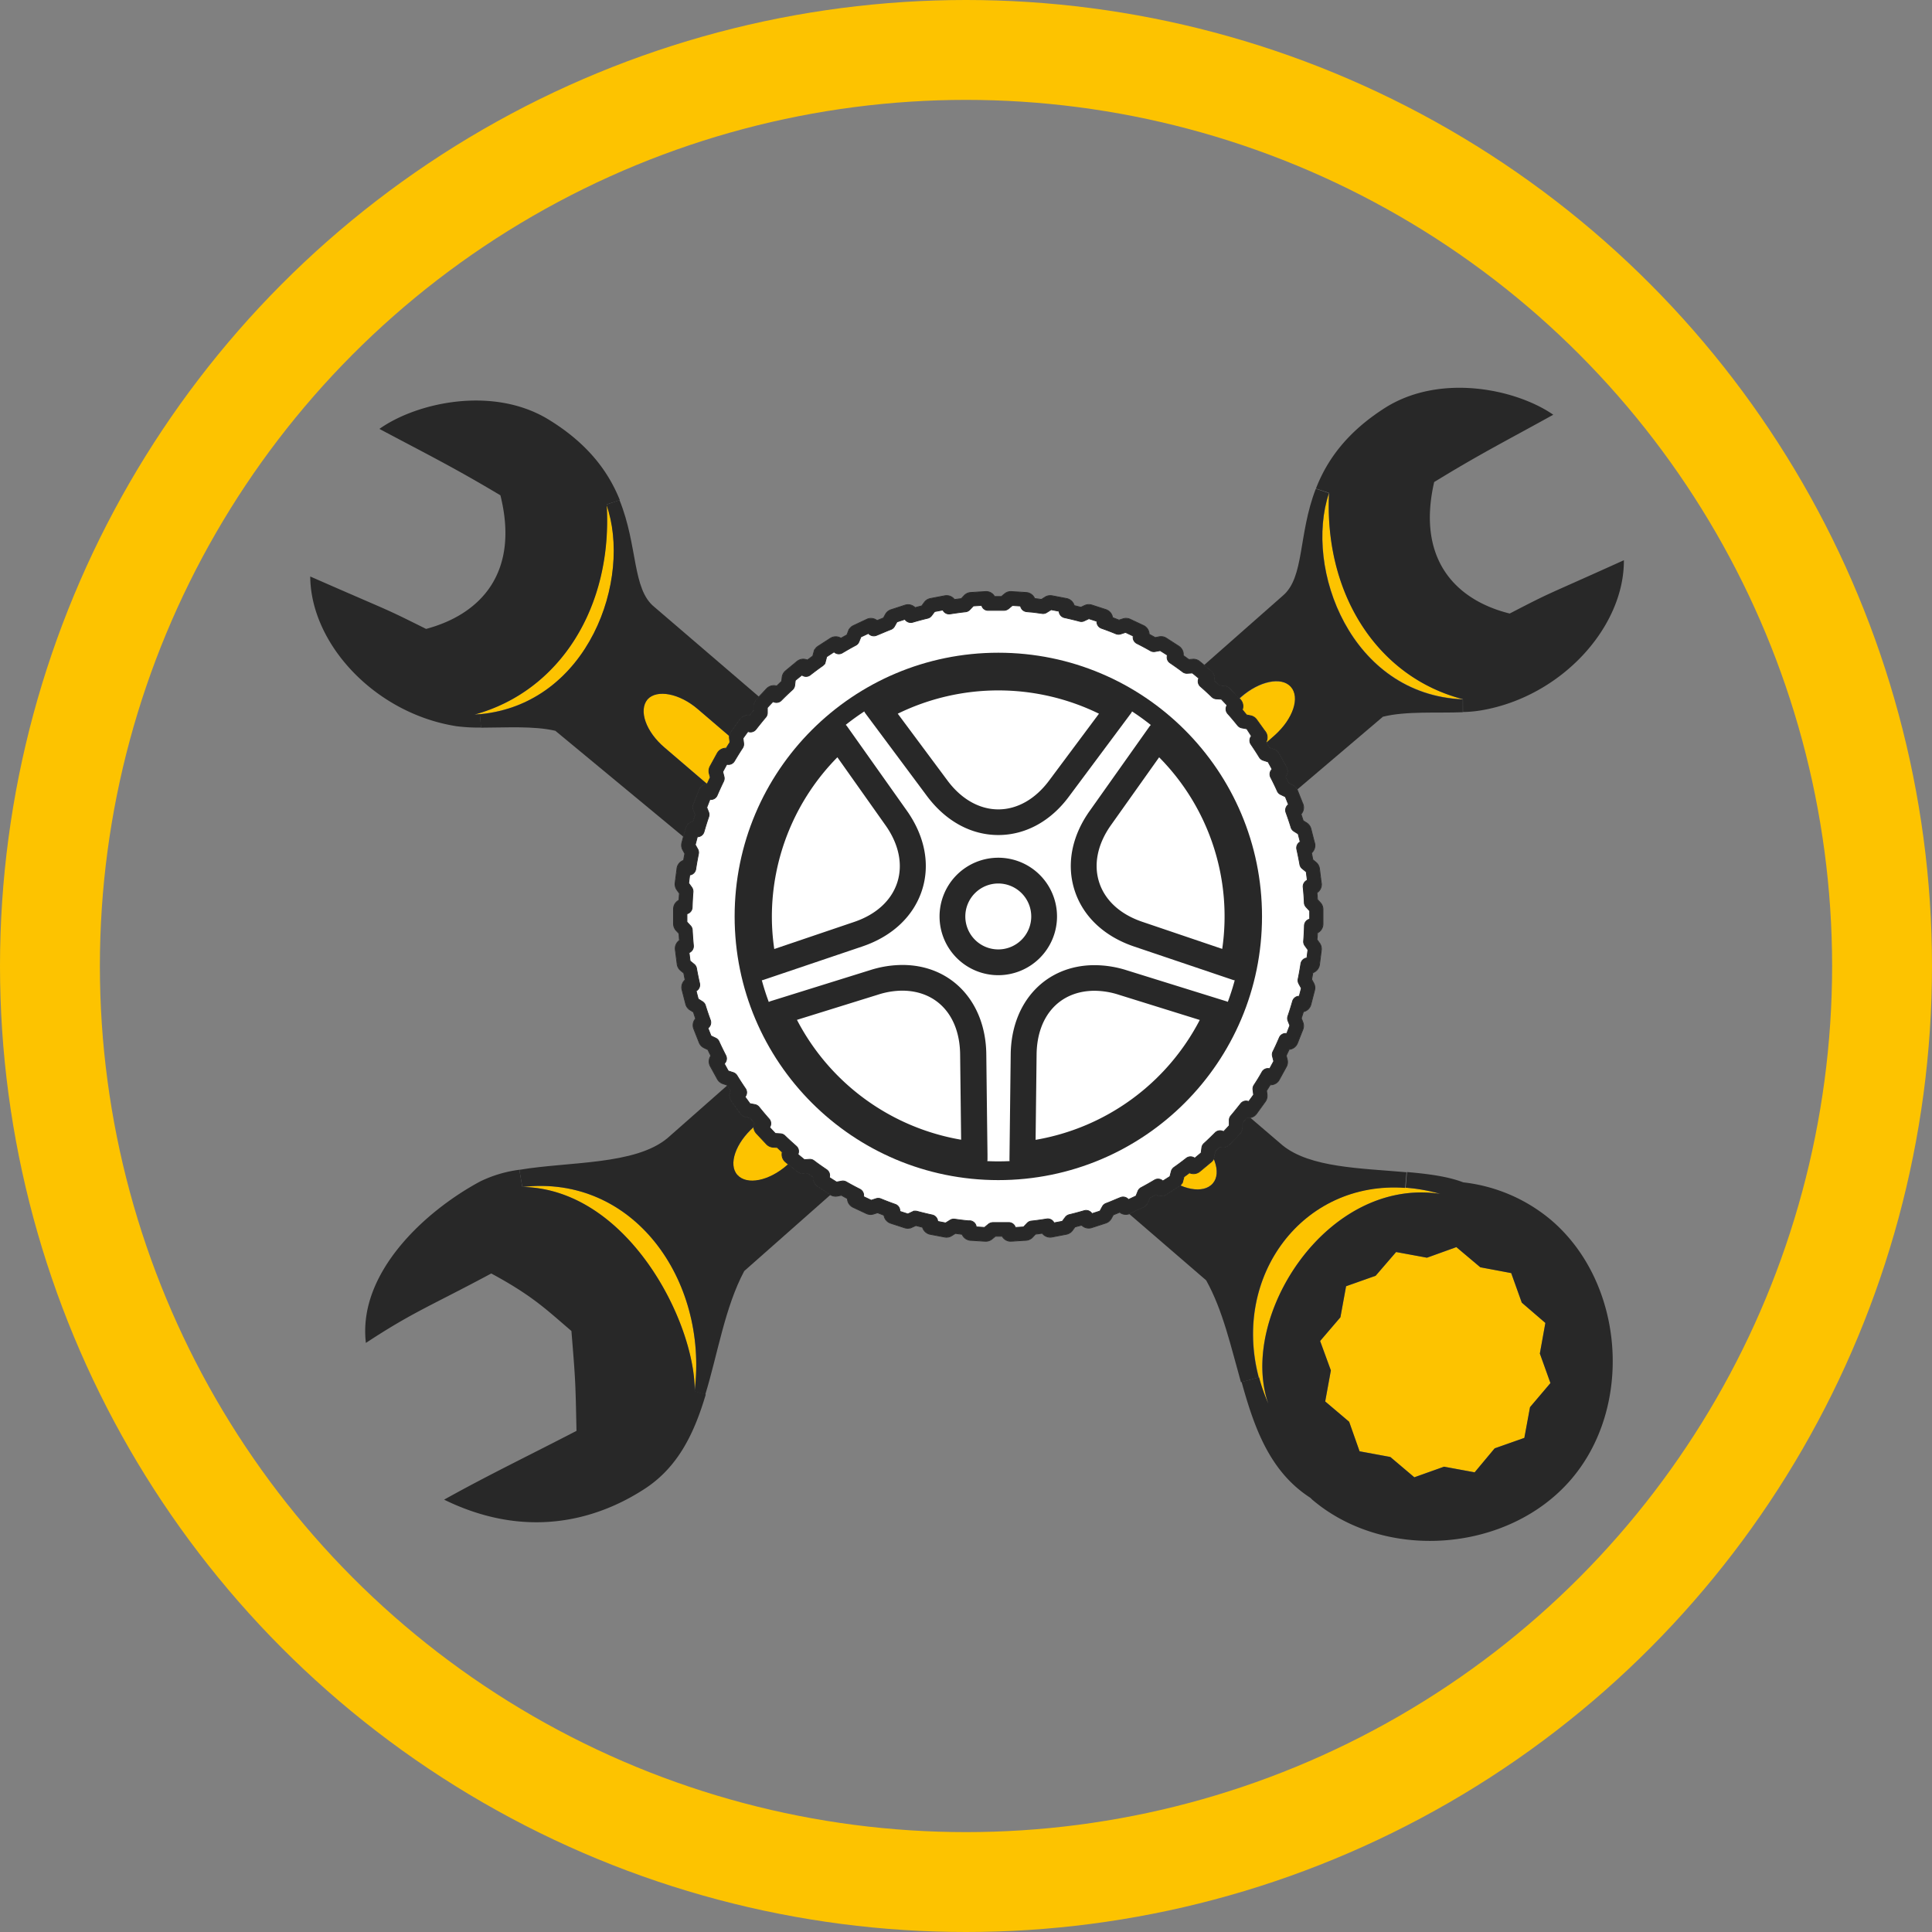 <svg id="katman_1" data-name="katman 1" xmlns="http://www.w3.org/2000/svg" viewBox="0 0 483.56 483.56"><rect x="0" y="0" width="483.56" height="483.56" fill="#808080" stroke="none"/><defs><style>.cls-1,.cls-6{fill:none;}.cls-1{stroke:#fdc300;stroke-width:25px;}.cls-1,.cls-5,.cls-6{stroke-miterlimit:10;}.cls-2{fill:#fdc300;}.cls-3,.cls-5{fill:#282828;}.cls-4{fill:#fff;}.cls-5,.cls-6{stroke:#282828;}.cls-5{stroke-width:0.2px;}.cls-6{stroke-width:0.8px;}</style></defs><circle class="cls-1" cx="241.78" cy="241.78" r="229.28"/><path class="cls-2" d="M340.59,132c-1.27,25.56,12.33,46.18,33.51,51.63C346.05,182.47,334.28,150.87,340.59,132Z" transform="translate(-7.94 -8.63)"/><path class="cls-2" d="M159.74,134.88c6.54,18.6-4.44,49.91-31.68,52.49l-1.34.11C148,181.65,161.35,160.62,159.74,134.88Z" transform="translate(-7.94 -8.63)"/><path class="cls-2" d="M138.67,305.72c27.8-3.22,46.48,23.23,43.15,50.92C181.82,339.26,164.94,306.17,138.67,305.72Z" transform="translate(-7.94 -8.63)"/><path class="cls-2" d="M368.35,307.44c-28.36-4.23-50.51,30.78-43,52.52a46.91,46.91,0,0,1-2.32-6.61c-6.72-25.37,11-49.28,36.65-47.45A42.52,42.52,0,0,1,368.35,307.44Z" transform="translate(-7.94 -8.63)"/><polygon class="cls-2" points="385.41 338.77 388.06 346.17 382.98 352.18 381.56 359.88 374.12 362.5 369.08 368.51 361.42 367.09 353.99 369.74 347.97 364.66 340.28 363.24 337.66 355.85 331.69 350.76 333.11 342.99 330.42 335.63 335.5 329.69 336.92 321.93 344.31 319.31 349.43 313.37 357.16 314.79 364.52 312.14 370.5 317.18 378.23 318.64 380.88 326.03 386.79 331.12 385.41 338.77"/><path class="cls-2" d="M331.07,180.53c2.35,2.65.52,8-4,12.11l-58.09,51.17-9.75-8.33,59.44-52.41C323.18,179.11,328.75,178,331.07,180.53Z" transform="translate(-7.94 -8.63)"/><path class="cls-2" d="M240.14,269.22l-35.12,31c-4.63,4.07-10.16,5.19-12.51,2.54s-.45-8,4.07-12l33.81-29.81C233.49,263.61,236.78,266.3,240.14,269.22Z" transform="translate(-7.94 -8.63)"/><path class="cls-2" d="M307.16,292.72c4.7,4,6.65,9.45,4.33,12.1s-8,1.68-12.59-2.35L174.31,195.77c-4.7-4-6.61-9.34-4.29-12.1,2.31-2.58,7.95-1.53,12.59,2.46Z" transform="translate(-7.94 -8.63)"/><path class="cls-3" d="M374.1,183.63c-21.18-5.45-34.78-26.07-33.51-51.63l-3.29-1.08c2.66-6.87,7.51-14,17.41-20.28,13.79-8.63,32.69-4.64,42,1.79-12,6.65-18.23,9.75-29.81,16.85-4.41,19.2,5.23,29.51,18.9,32.91,11.43-5.9,7.17-3.66,28.58-13.34.11,16.7-15.61,34.18-35.75,37.58a30.45,30.45,0,0,1-4.52.41Z" transform="translate(-7.94 -8.63)"/><path class="cls-3" d="M323.07,353.35a46.91,46.91,0,0,0,2.32,6.61c-7.55-21.74,14.6-56.75,43-52.52a42.52,42.52,0,0,0-8.63-1.54l.34-3.92c5.23.45,10.16,1.08,14.08,2.58a41.27,41.27,0,0,1,22,9.45c18.34,15.65,20.69,46.59,5,64.89s-46.55,20.7-64.89,5c-.11-.15-.22-.19-.37-.38-10.16-6.53-14.05-17.52-17.22-29ZM396,354.8l-2.65-7.39,1.38-7.66-5.9-5.08-2.65-7.4-7.73-1.45-6-5.05-7.36,2.65L357.37,322l-5.12,5.94-7.4,2.62-1.42,7.77-5.08,5.94,2.69,7.36-1.42,7.77,6,5.08,2.61,7.4,7.7,1.42,6,5.08,7.44-2.65,7.66,1.41,5-6,7.43-2.62,1.42-7.69Z" transform="translate(-7.94 -8.63)"/><path class="cls-3" d="M181.82,356.64c3.33-27.69-15.35-54.14-43.15-50.92l-.74-4.3c12.44-2.09,28.95-1.16,37.06-7.92L220.94,253c-20.59-17.3-40-33.33-74-61.46-5.42-1.27-12.59-.78-18.61-.78l-.3-3.36c27.24-2.58,38.22-33.89,31.68-52.49L163,133.8c4.63,11.47,3.14,22.26,8.71,26.74l78.11,67,79.2-69.82c5.45-4.6,3.81-15.28,8.25-26.75l3.29,1.08c-6.31,18.87,5.46,50.47,33.51,51.63l0,3.21c-6.28.27-14.2-.33-20,1.13-34.85,29.62-54.13,45.95-75.27,64.36l50.17,42.93c6.91,5.6,19.65,5.71,31,6.72l-.34,3.92c-25.67-1.83-43.37,22.08-36.65,47.45l-4.44,1.19c-2.51-8.85-4.52-18-8.71-25.51-25.74-22.23-44.45-38.29-60-51.48-14.53,12.85-32,28.28-55.62,49.16-4.86,9.15-6.58,20.55-9.75,30.93l-2.77-.82ZM327,192.64c4.56-4.08,6.39-9.46,4-12.11s-7.89-1.42-12.44,2.54l-59.44,52.41,9.75,8.33ZM311.49,304.82c2.32-2.65.37-8.07-4.33-12.1L182.61,186.13c-4.64-4-10.28-5-12.59-2.46-2.32,2.76-.41,8.14,4.29,12.1L298.9,302.47C303.53,306.5,309.17,307.55,311.49,304.82ZM205,300.19l35.12-31c-3.36-2.92-6.65-5.61-9.75-8.33L196.58,290.7c-4.52,4-6.43,9.41-4.07,12S200.39,304.26,205,300.19Z" transform="translate(-7.94 -8.63)"/><path class="cls-3" d="M181.82,356.82l2.77.82c-2.84,9.57-6.88,18.31-15.62,23.84-12.22,7.84-29.66,12.4-49.87,2.5,10.72-6,22.15-11.51,33.13-17.22-.26-12.59-.26-12.59-1.27-25-6.23-5.31-9.67-8.78-20.06-14.39-15.2,8.15-19.5,9.57-31.38,17.38-2.09-17.53,14.87-33.07,28.69-40.46a31.77,31.77,0,0,1,9.72-2.88l.74,4.3c26.27.45,43.15,33.54,43.15,50.92Z" transform="translate(-7.94 -8.63)"/><path class="cls-3" d="M126.72,187.48l1.34-.11.3,3.36a43.27,43.27,0,0,1-6.2-.34c-20.36-3.21-36.46-20.58-36.57-37.47,21.7,9.53,17.37,7.33,29,13.12,13.82-3.7,23.39-14.2,18.6-33.44-11.84-7.06-18-10.09-30.29-16.62,9.26-6.58,28.35-10.87,42.32-2.36,10.09,6.17,15.1,13.3,17.86,20.18l-3.29,1.08C161.35,160.62,148,181.65,126.72,187.48Z" transform="translate(-7.94 -8.63)"/><path class="cls-4" d="M254.68,319.31h-.14l-3.68-.23a2.49,2.49,0,0,1-2.12-1.51l-1.69-.22-.9.57a2.46,2.46,0,0,1-1.76.34l-3.63-.69a2.5,2.5,0,0,1-1.92-1.77l-1.66-.42-1,.45a2.49,2.49,0,0,1-1.82.11l-3.49-1.14a2.48,2.48,0,0,1-1.68-2l-1.6-.63-1,.32a2.47,2.47,0,0,1-1.81-.12l-3.32-1.56a2.48,2.48,0,0,1-1.42-2.18c-.51-.27-1-.55-1.51-.83l-1,.2a2.49,2.49,0,0,1-1.78-.35l-3.1-2a2.45,2.45,0,0,1-1.13-2.34l-1.4-1-1,.07a2.46,2.46,0,0,1-1.74-.57l-2.82-2.34a2.48,2.48,0,0,1-.83-2.47c-.42-.39-.84-.77-1.25-1.17l-1.05-.06a2.5,2.5,0,0,1-1.65-.78l-2.51-2.68a2.48,2.48,0,0,1-.51-2.57c-.36-.42-.73-.86-1.08-1.3l-1-.2a2.48,2.48,0,0,1-1.54-1l-2.15-3a2.49,2.49,0,0,1-.19-2.61c-.31-.47-.61-.94-.91-1.42l-1-.33a2.51,2.51,0,0,1-1.4-1.16l-1.77-3.22a2.5,2.5,0,0,1,.14-2.61c-.25-.51-.5-1-.74-1.54l-.95-.45a2.52,2.52,0,0,1-1.24-1.33l-1.35-3.42a2.47,2.47,0,0,1,.46-2.56c-.19-.54-.37-1.09-.54-1.64l-.88-.55a2.44,2.44,0,0,1-1.06-1.47l-.92-3.56a2.5,2.5,0,0,1,.77-2.48c-.11-.57-.23-1.14-.33-1.7l-.79-.66a2.46,2.46,0,0,1-.87-1.59l-.47-3.65A2.49,2.49,0,0,1,178,244c-.05-.58-.09-1.15-.12-1.72l-.71-.76a2.5,2.5,0,0,1-.66-1.69v-3.68a2.49,2.49,0,0,1,1.38-2.22c0-.56.06-1.13.1-1.69l-.62-.86a2.52,2.52,0,0,1-.46-1.76l.47-3.65a2.46,2.46,0,0,1,1.65-2c.09-.56.2-1.12.31-1.67l-.51-.93a2.5,2.5,0,0,1-.23-1.8l.92-3.56a2.47,2.47,0,0,1,1.88-1.8c.16-.55.34-1.1.52-1.64l-.38-1a2.46,2.46,0,0,1,0-1.81l1.35-3.42a2.49,2.49,0,0,1,2.08-1.55c.24-.53.49-1.06.74-1.58l-.26-1a2.49,2.49,0,0,1,.23-1.8l1.77-3.23a2.48,2.48,0,0,1,2.26-1.28c.3-.49.61-1,.92-1.46l-.12-1a2.44,2.44,0,0,1,.45-1.75l2.16-3a2.48,2.48,0,0,1,2.42-1q.52-.66,1.08-1.32v-1a2.48,2.48,0,0,1,.67-1.69l2.52-2.68a2.49,2.49,0,0,1,2.53-.67q.62-.6,1.23-1.17l.13-1.05a2.46,2.46,0,0,1,.89-1.6l2.83-2.34a2.47,2.47,0,0,1,2.59-.34l1.36-1,.27-1a2.49,2.49,0,0,1,1.07-1.47l3.1-2a2.5,2.5,0,0,1,2.61,0l1.5-.83.38-1a2.45,2.45,0,0,1,1.26-1.33l3.31-1.56a2.46,2.46,0,0,1,2.59.3l1.6-.65.5-.91a2.5,2.5,0,0,1,1.4-1.15l3.5-1.14a2.47,2.47,0,0,1,2.52.62l1.67-.44.61-.84a2.51,2.51,0,0,1,1.54-1l3.61-.69a2.48,2.48,0,0,1,2.43.94l1.71-.23.71-.76a2.48,2.48,0,0,1,1.64-.77l3.67-.23a2.41,2.41,0,0,1,2.3,1.24h1.7l.82-.68a2.41,2.41,0,0,1,1.74-.56l3.66.23a2.49,2.49,0,0,1,2.12,1.51l1.69.22.9-.57a2.47,2.47,0,0,1,1.78-.34l3.61.69a2.48,2.48,0,0,1,1.92,1.77c.56.14,1.11.27,1.66.42l.95-.45a2.52,2.52,0,0,1,1.83-.1l3.48,1.13a2.49,2.49,0,0,1,1.68,2l1.61.63,1-.32a2.47,2.47,0,0,1,1.81.12l3.32,1.56a2.48,2.48,0,0,1,1.42,2.18l1.52.83,1-.2a2.48,2.48,0,0,1,1.78.35l3.1,2a2.5,2.5,0,0,1,1.14,2.35c.47.33.93.67,1.39,1l1-.07a2.41,2.41,0,0,1,1.73.57l2.83,2.34a2.48,2.48,0,0,1,.83,2.47l1.25,1.17,1.05.06a2.44,2.44,0,0,1,1.65.79l2.36,2.51a2.46,2.46,0,0,1,.84,1.85,2.34,2.34,0,0,1-.17.88l1.08,1.3,1,.2a2.45,2.45,0,0,1,1.53,1l2,2.78a2.46,2.46,0,0,1,.33,2.82c.31.46.61.94.91,1.41l1,.33a2.46,2.46,0,0,1,1.4,1.17l1.65,3a2.42,2.42,0,0,1,.44,1.4,2.48,2.48,0,0,1-.45,1.43c.25.51.49,1,.73,1.53l.95.45a2.52,2.52,0,0,1,1.24,1.33l1.26,3.18a2.49,2.49,0,0,1,.28,1.14,2.42,2.42,0,0,1-.64,1.66l.54,1.64.87.55a2.51,2.51,0,0,1,1.07,1.48l.84,3.3a2.32,2.32,0,0,1,.16.87,2.48,2.48,0,0,1-.76,1.78l-.1.09c.12.57.23,1.13.33,1.69l.79.66a2.47,2.47,0,0,1,.88,1.59l.42,3.38a2.3,2.3,0,0,1,.07.58,2.44,2.44,0,0,1-1.12,2.05c.05.58.09,1.15.12,1.72l.71.76a2.47,2.47,0,0,1,.67,1.69v3.68a2.49,2.49,0,0,1-1.39,2.22c0,.56-.06,1.13-.1,1.69l.63.86a2.51,2.51,0,0,1,.45,1.76l-.46,3.65a2.51,2.51,0,0,1-1.66,2c-.09.56-.2,1.11-.31,1.67l.51.93a2.41,2.41,0,0,1,.23,1.8l-.92,3.56a2.47,2.47,0,0,1-1.88,1.8c-.16.55-.34,1.1-.52,1.64l.39,1a2.51,2.51,0,0,1,0,1.81l-1.35,3.42a2.46,2.46,0,0,1-2.08,1.56c-.24.53-.48,1-.73,1.57l.25,1a2.48,2.48,0,0,1-.23,1.79l-1.77,3.23a2.46,2.46,0,0,1-2.26,1.28c-.3.49-.61,1-.92,1.46l.13,1a2.54,2.54,0,0,1-.45,1.75l-2.17,3a2.45,2.45,0,0,1-2.42,1q-.53.66-1.08,1.32v1.05a2.47,2.47,0,0,1-.67,1.69L315.84,295a2.46,2.46,0,0,1-2.53.67l-1.23,1.17-.13,1.05a2.47,2.47,0,0,1-.88,1.59l-2.83,2.35a2.48,2.48,0,0,1-2.6.34c-.45.34-.9.68-1.36,1l-.27,1a2.44,2.44,0,0,1-1.08,1.47l-3.09,2a2.48,2.48,0,0,1-2.61,0l-1.5.83-.38,1a2.48,2.48,0,0,1-1.25,1.32l-3.32,1.56a2.46,2.46,0,0,1-2.59-.3l-1.6.65-.5.91a2.48,2.48,0,0,1-1.39,1.15l-3.51,1.14a2.47,2.47,0,0,1-2.52-.62l-1.67.44-.61.84a2.51,2.51,0,0,1-1.54,1l-3.61.69a2.49,2.49,0,0,1-2.43-.94c-.57.08-1.13.16-1.7.22l-.72.77a2.48,2.48,0,0,1-1.64.77l-3.67.23a2.42,2.42,0,0,1-2.3-1.24h-1.7l-.82.67A2.46,2.46,0,0,1,254.68,319.31Z" transform="translate(-7.94 -8.63)"/><path class="cls-5" d="M254.68,319.31h-.14l-3.68-.23a2.49,2.49,0,0,1-2.12-1.51l-1.69-.22-.9.57a2.46,2.46,0,0,1-1.76.34l-3.63-.69a2.5,2.5,0,0,1-1.92-1.77l-1.66-.42-1,.45a2.49,2.49,0,0,1-1.82.11l-3.49-1.14a2.48,2.48,0,0,1-1.68-2l-1.6-.63-1,.32a2.47,2.47,0,0,1-1.81-.12l-3.32-1.56a2.48,2.48,0,0,1-1.42-2.18c-.51-.27-1-.55-1.51-.83l-1,.2a2.49,2.49,0,0,1-1.78-.35l-3.1-2a2.45,2.45,0,0,1-1.13-2.34l-1.4-1-1,.07a2.46,2.46,0,0,1-1.74-.57l-2.82-2.34a2.48,2.48,0,0,1-.83-2.47c-.42-.39-.84-.77-1.25-1.17l-1.05-.06a2.5,2.5,0,0,1-1.65-.78l-2.51-2.68a2.48,2.48,0,0,1-.51-2.57c-.36-.42-.73-.86-1.08-1.3l-1-.2a2.48,2.48,0,0,1-1.54-1l-2.15-3a2.49,2.49,0,0,1-.19-2.61c-.31-.47-.61-.94-.91-1.42l-1-.33a2.51,2.51,0,0,1-1.4-1.16l-1.77-3.22a2.5,2.5,0,0,1,.14-2.61c-.25-.51-.5-1-.74-1.54l-.95-.45a2.52,2.52,0,0,1-1.24-1.33l-1.35-3.42a2.47,2.47,0,0,1,.46-2.56c-.19-.54-.37-1.09-.54-1.64l-.88-.55a2.44,2.44,0,0,1-1.06-1.47l-.92-3.56a2.5,2.5,0,0,1,.77-2.48c-.11-.57-.23-1.14-.33-1.7l-.79-.66a2.46,2.46,0,0,1-.87-1.59l-.47-3.65A2.49,2.49,0,0,1,178,244c-.05-.58-.09-1.15-.12-1.72l-.71-.76a2.5,2.5,0,0,1-.66-1.69v-3.68a2.49,2.49,0,0,1,1.38-2.22c0-.56.06-1.13.1-1.69l-.62-.86a2.52,2.52,0,0,1-.46-1.76l.47-3.65a2.46,2.46,0,0,1,1.65-2c.09-.56.2-1.12.31-1.67l-.51-.93a2.5,2.5,0,0,1-.23-1.8l.92-3.56a2.47,2.47,0,0,1,1.88-1.8c.16-.55.34-1.1.52-1.64l-.38-1a2.46,2.46,0,0,1,0-1.81l1.35-3.42a2.49,2.49,0,0,1,2.08-1.55c.24-.53.49-1.06.74-1.58l-.26-1a2.49,2.49,0,0,1,.23-1.8l1.77-3.23a2.48,2.48,0,0,1,2.26-1.28c.3-.49.61-1,.92-1.46l-.12-1a2.44,2.44,0,0,1,.45-1.75l2.16-3a2.48,2.48,0,0,1,2.42-1q.52-.66,1.08-1.32v-1a2.48,2.48,0,0,1,.67-1.69l2.52-2.68a2.49,2.49,0,0,1,2.53-.67q.62-.6,1.23-1.17l.13-1.05a2.46,2.46,0,0,1,.89-1.6l2.83-2.34a2.47,2.47,0,0,1,2.59-.34l1.36-1,.27-1a2.49,2.49,0,0,1,1.07-1.47l3.1-2a2.5,2.5,0,0,1,2.61,0l1.5-.83.38-1a2.45,2.45,0,0,1,1.26-1.33l3.31-1.56a2.46,2.46,0,0,1,2.59.3l1.6-.65.5-.91a2.5,2.5,0,0,1,1.4-1.15l3.5-1.14a2.47,2.47,0,0,1,2.52.62l1.67-.44.61-.84a2.51,2.51,0,0,1,1.54-1l3.61-.69a2.48,2.48,0,0,1,2.43.94l1.71-.23.71-.76a2.48,2.48,0,0,1,1.64-.77l3.67-.23a2.41,2.41,0,0,1,2.3,1.24h1.7l.82-.68a2.41,2.41,0,0,1,1.74-.56l3.66.23a2.49,2.49,0,0,1,2.12,1.51l1.69.22.9-.57a2.47,2.47,0,0,1,1.78-.34l3.61.69a2.48,2.48,0,0,1,1.92,1.77c.56.14,1.11.27,1.66.42l.95-.45a2.52,2.52,0,0,1,1.83-.1l3.48,1.13a2.49,2.49,0,0,1,1.68,2l1.61.63,1-.32a2.47,2.47,0,0,1,1.81.12l3.32,1.56a2.48,2.48,0,0,1,1.42,2.18l1.52.83,1-.2a2.48,2.48,0,0,1,1.78.35l3.1,2a2.5,2.5,0,0,1,1.14,2.35c.47.33.93.67,1.39,1l1-.07a2.41,2.41,0,0,1,1.73.57l2.83,2.34a2.48,2.48,0,0,1,.83,2.47l1.25,1.17,1.05.06a2.44,2.44,0,0,1,1.65.79l2.36,2.51a2.46,2.46,0,0,1,.84,1.85,2.34,2.34,0,0,1-.17.88l1.08,1.3,1,.2a2.45,2.45,0,0,1,1.53,1l2,2.78a2.46,2.46,0,0,1,.33,2.82c.31.46.61.94.91,1.41l1,.33a2.46,2.46,0,0,1,1.4,1.17l1.65,3a2.42,2.42,0,0,1,.44,1.4,2.48,2.48,0,0,1-.45,1.43c.25.51.49,1,.73,1.53l.95.45a2.52,2.52,0,0,1,1.24,1.33l1.26,3.18a2.49,2.49,0,0,1,.28,1.14,2.42,2.42,0,0,1-.64,1.66l.54,1.64.87.55a2.51,2.51,0,0,1,1.07,1.48l.84,3.3a2.32,2.32,0,0,1,.16.87,2.48,2.48,0,0,1-.76,1.78l-.1.09c.12.57.23,1.13.33,1.69l.79.66a2.47,2.47,0,0,1,.88,1.59l.42,3.38a2.3,2.3,0,0,1,.07.58,2.44,2.44,0,0,1-1.12,2.05c.05.58.09,1.15.12,1.72l.71.76a2.47,2.47,0,0,1,.67,1.69v3.68a2.49,2.49,0,0,1-1.39,2.22c0,.56-.06,1.13-.1,1.69l.63.86a2.51,2.51,0,0,1,.45,1.76l-.46,3.65a2.51,2.51,0,0,1-1.66,2c-.09.56-.2,1.11-.31,1.67l.51.93a2.41,2.41,0,0,1,.23,1.8l-.92,3.56a2.47,2.47,0,0,1-1.88,1.8c-.16.55-.34,1.1-.52,1.64l.39,1a2.51,2.51,0,0,1,0,1.81l-1.35,3.42a2.46,2.46,0,0,1-2.08,1.56c-.24.53-.48,1-.73,1.57l.25,1a2.48,2.48,0,0,1-.23,1.79l-1.77,3.23a2.46,2.46,0,0,1-2.26,1.28c-.3.49-.61,1-.92,1.46l.13,1a2.54,2.54,0,0,1-.45,1.75l-2.17,3a2.45,2.45,0,0,1-2.42,1q-.53.66-1.08,1.32v1.05a2.47,2.47,0,0,1-.67,1.69L315.84,295a2.46,2.46,0,0,1-2.53.67l-1.23,1.17-.13,1.05a2.47,2.47,0,0,1-.88,1.59l-2.83,2.35a2.48,2.48,0,0,1-2.6.34c-.45.34-.9.68-1.36,1l-.27,1a2.44,2.44,0,0,1-1.08,1.47l-3.09,2a2.48,2.48,0,0,1-2.61,0l-1.5.83-.38,1a2.48,2.48,0,0,1-1.25,1.32l-3.32,1.56a2.46,2.46,0,0,1-2.59-.3l-1.6.65-.5.91a2.48,2.48,0,0,1-1.39,1.15l-3.51,1.14a2.47,2.47,0,0,1-2.52-.62l-1.67.44-.61.84a2.51,2.51,0,0,1-1.54,1l-3.61.69a2.49,2.49,0,0,1-2.43-.94c-.57.08-1.13.16-1.7.22l-.72.77a2.48,2.48,0,0,1-1.64.77l-3.67.23a2.42,2.42,0,0,1-2.3-1.24h-1.7l-.82.67A2.46,2.46,0,0,1,254.68,319.31Zm6.95-1.79h0Zm-9.93-.2,0,.05Zm-9.88-1.4-.07.05Zm10.47-.21,2.07.13,1-.83a1.93,1.93,0,0,1,1.13-.39c1.09,0,2.18,0,3.27,0l.6,0a1.7,1.7,0,0,1,1.65,1.05l.06.18,2.06-.13.89-.94a1.69,1.69,0,0,1,1.07-.53c1.28-.14,2.55-.32,3.83-.53a1.73,1.73,0,0,1,1.76.84c0,.05.05.09.07.14l2.07-.39.75-1a1.76,1.76,0,0,1,1-.66c1.25-.3,2.5-.64,3.73-1a1.73,1.73,0,0,1,1.85.6l.1.14,2-.65.61-1.12a1.76,1.76,0,0,1,.91-.79c1.22-.45,2.41-1,3.58-1.46a1.74,1.74,0,0,1,1.92.37l.11.12,1.89-.89.48-1.2a1.74,1.74,0,0,1,.8-.89c1.13-.6,2.25-1.24,3.36-1.9a1.73,1.73,0,0,1,1.88.07,1.12,1.12,0,0,1,.2.17l1.77-1.12.33-1.27a1.76,1.76,0,0,1,.67-1c1.05-.74,2.09-1.51,3.1-2.31a1.75,1.75,0,0,1,2-.09l.11.08,1.6-1.33.17-1.3a1.74,1.74,0,0,1,.55-1.06c.95-.86,1.88-1.76,2.79-2.67a1.72,1.72,0,0,1,2-.34l.1.06,1.43-1.52V289a1.71,1.71,0,0,1,.42-1.12c.84-1,1.64-2,2.43-3a1.7,1.7,0,0,1,1.86-.6l.15.06,1.23-1.7-.16-1.27a1.74,1.74,0,0,1,.28-1.17c.71-1.08,1.39-2.18,2-3.28a1.7,1.7,0,0,1,1.75-.83l.17,0,1-1.85-.31-1.23a1.69,1.69,0,0,1,.12-1.19c.57-1.15,1.1-2.33,1.61-3.52a1.7,1.7,0,0,1,1.64-1H330l.77-2-.47-1.19a1.74,1.74,0,0,1,0-1.19c.42-1.21.8-2.45,1.16-3.7a1.73,1.73,0,0,1,1.5-1.24h.17l.52-2-.63-1.15a1.78,1.78,0,0,1-.17-1.18c.26-1.25.48-2.52.68-3.8a1.73,1.73,0,0,1,1.33-1.42l.18,0,.26-2.07-.76-1.05a1.7,1.7,0,0,1-.32-1.15c.1-1.28.16-2.57.2-3.86a1.71,1.71,0,0,1,1.25-1.6l.07,0v-2.09l-.88-.94a1.69,1.69,0,0,1-.47-1.1c-.05-1.27-.15-2.56-.28-3.85A1.74,1.74,0,0,1,335,229l.14-.06-.26-2.09-1-.82a1.68,1.68,0,0,1-.6-1c-.22-1.26-.48-2.52-.76-3.79a1.71,1.71,0,0,1,.71-1.81l.14-.09-.52-2-1.08-.68a1.71,1.71,0,0,1-.72-1c-.38-1.24-.8-2.46-1.24-3.67a1.71,1.71,0,0,1,.5-1.89.4.4,0,0,1,.12-.1l-.78-1.95-1.17-.56a1.7,1.7,0,0,1-.84-.85c-.52-1.17-1.09-2.33-1.68-3.48a1.72,1.72,0,0,1,.37-2l-1-1.84-1.24-.4a1.77,1.77,0,0,1-.94-.74c-.67-1.1-1.38-2.18-2.1-3.24a1.71,1.71,0,0,1,.05-2l.06-.08L320,191.05l-1.29-.24a1.76,1.76,0,0,1-1-.62c-.81-1-1.64-2-2.49-2.95a1.75,1.75,0,0,1-.25-1.92l.1-.17-1.43-1.52-1.3-.08a1.76,1.76,0,0,1-1.09-.49c-.91-.88-1.86-1.75-2.84-2.61a1.72,1.72,0,0,1-.48-1.9,1,1,0,0,1,.07-.15l-1.62-1.33-1.28.08a1.71,1.71,0,0,1-1.15-.35c-1-.76-2.07-1.51-3.14-2.24a1.69,1.69,0,0,1-.71-1.82.83.83,0,0,1,0-.15l-1.77-1.12-1.26.23a1.72,1.72,0,0,1-1.18-.19c-1.11-.64-2.26-1.25-3.41-1.83a1.72,1.72,0,0,1-.93-1.7.88.88,0,0,1,0-.17l-1.9-.9-1.22.4a1.77,1.77,0,0,1-1.2-.05c-1.19-.5-2.39-.95-3.6-1.38a1.72,1.72,0,0,1-1.15-1.58v-.17l-2-.65-1.17.55a1.66,1.66,0,0,1-1.18.1c-1.23-.33-2.49-.63-3.76-.91a1.75,1.75,0,0,1-1.34-1.41c0-.06,0-.13,0-.19l-2-.39-1.11.7a1.73,1.73,0,0,1-1.17.25c-.82-.12-1.63-.23-2.46-.33l-.87-.07-.5-.05a1.72,1.72,0,0,1-1.52-1.29l0-.13-2.07-.13-1,.83a1.88,1.88,0,0,1-1.12.39c-1.29,0-2.58,0-3.86,0a1.64,1.64,0,0,1-1.62-1l-.09-.24-2.08.13-.89.94a1.69,1.69,0,0,1-1.07.53c-1.27.14-2.55.32-3.83.52a1.71,1.71,0,0,1-1.76-.83c0-.05,0-.09-.07-.14l-2.07.39-.75,1a1.71,1.71,0,0,1-1,.67c-1.27.3-2.51.64-3.74,1a1.74,1.74,0,0,1-1.85-.6,1.1,1.1,0,0,1-.09-.14l-2,.65-.62,1.12a1.7,1.7,0,0,1-.91.78c-1.21.46-2.4,1-3.58,1.47a1.76,1.76,0,0,1-1.92-.37l-.1-.12-1.9.89-.48,1.2a1.7,1.7,0,0,1-.8.89c-1.12.59-2.25,1.24-3.36,1.9a1.71,1.71,0,0,1-1.91-.1l-.17-.14L214.85,173l-.33,1.27a1.73,1.73,0,0,1-.68,1c-1.05.73-2.08,1.51-3.1,2.3a1.71,1.71,0,0,1-1.91.14.57.57,0,0,1-.18-.12L207,178.92l-.16,1.29a1.73,1.73,0,0,1-.56,1.06c-.95.86-1.88,1.76-2.79,2.68a1.72,1.72,0,0,1-1.88.37.66.66,0,0,1-.19-.09L200,185.75v1.3a1.71,1.71,0,0,1-.42,1.12c-.84,1-1.64,2-2.43,3a1.72,1.72,0,0,1-1.86.6l-.15-.06-1.23,1.7.16,1.27a1.75,1.75,0,0,1-.27,1.16c-.72,1.09-1.39,2.19-2.05,3.29a1.7,1.7,0,0,1-1.75.82.76.76,0,0,1-.16,0l-1,1.85.32,1.23a1.75,1.75,0,0,1-.13,1.19c-.56,1.15-1.09,2.32-1.61,3.52a1.71,1.71,0,0,1-1.64,1h-.16l-.78,2,.47,1.19a1.74,1.74,0,0,1,0,1.19c-.42,1.21-.8,2.45-1.16,3.7a1.71,1.71,0,0,1-1.5,1.24h-.17l-.52,2,.63,1.13a1.73,1.73,0,0,1,.17,1.18c-.26,1.26-.48,2.53-.68,3.81a1.73,1.73,0,0,1-1.33,1.42l-.18,0-.26,2.07.76,1.05a1.79,1.79,0,0,1,.33,1.16c-.11,1.27-.17,2.56-.21,3.85a1.72,1.72,0,0,1-1.18,1.58l-.13,0v2.09l.88.94a1.73,1.73,0,0,1,.46,1.1c.06,1.28.16,2.57.28,3.86a1.74,1.74,0,0,1-.94,1.7l-.15.07.26,2.08,1,.82a1.68,1.68,0,0,1,.6,1c.22,1.26.48,2.53.77,3.79a1.73,1.73,0,0,1-.72,1.81l-.14.09.52,2,1.08.68a1.71,1.71,0,0,1,.72.95c.38,1.23.8,2.46,1.24,3.67a1.73,1.73,0,0,1-.48,1.89l-.13.1.77,1.95,1.17.56a1.64,1.64,0,0,1,.83.85c.53,1.16,1.1,2.32,1.69,3.48a1.73,1.73,0,0,1-.22,1.91l-.15.15,1,1.83,1.24.4a1.77,1.77,0,0,1,.94.74c.67,1.1,1.38,2.18,2.1,3.24a1.71,1.71,0,0,1,0,2,.44.44,0,0,1-.08.11l1.23,1.69,1.28.24a1.76,1.76,0,0,1,1,.62c.81,1,1.64,2,2.49,2.95a1.73,1.73,0,0,1,.23,2l-.08.13,1.43,1.52,1.3.08a1.72,1.72,0,0,1,1.09.49c.91.88,1.87,1.75,2.84,2.61a1.72,1.72,0,0,1,.48,1.9l-.06.15,1.61,1.33,1.28-.08a1.71,1.71,0,0,1,1.15.35c1,.77,2.08,1.51,3.15,2.24a1.73,1.73,0,0,1,.71,1.82c0,.05,0,.1,0,.15l1.77,1.12,1.26-.23a1.7,1.7,0,0,1,1.17.19c1.12.64,2.26,1.25,3.41,1.83a1.74,1.74,0,0,1,.94,1.72l0,.15,1.9.9,1.23-.4a1.74,1.74,0,0,1,1.19.05c1.18.49,2.39.95,3.61,1.38a1.72,1.72,0,0,1,1.14,1.59v.16l2,.65,1.17-.55a1.66,1.66,0,0,1,1.18-.1c1.24.33,2.5.64,3.77.91a1.76,1.76,0,0,1,1.33,1.41c0,.06,0,.13,0,.19l2,.39,1.12-.7a1.69,1.69,0,0,1,1.16-.25c.82.12,1.64.23,2.46.32l.9.09.47,0a1.71,1.71,0,0,1,1.5,1.23A1.33,1.33,0,0,1,252.29,315.71Zm-8-.71h0Zm29.29-.44h0Zm-38.83-1.86h0Zm.7-.05h0ZM232,311.52h0Zm60.16-3.29Zm.49-.53h0Zm-69.66,0h0Zm75-2.94h0Zm-81.07-.13h0Zm83.75-1.26h0Zm.42-.58h0Zm-86.58,0h0Zm91.53-3.6v0Zm-96.48,0h0Zm99-1.71h0Zm4.81-4.81h0Zm-111,0Zm-.65-.31Zm-5.77-7.09h0Zm-8.33-9.93.11,0Zm-1.47-7h0Zm147.73-12.07h0Zm2.82-7.18,0,0ZM180.41,249h0ZM336,236.84h0Zm0,0Zm-.59-6.59h0Zm-.17-3.2h0ZM179,226.86l0,0Zm2.83-7.16h0Zm151-2.84h0Zm-3.24-9.23Zm-2.48-5.38Zm-1.89-3.38h0Zm-134.74,0Zm3.45-5.85Zm126.46-1.89ZM314,183.66Zm-.65-.31h0Zm-112.75-.62a.41.41,0,0,0,0,.11S200.58,182.77,200.58,182.73Zm6.17-3.57h0Zm100-2.12h0Zm-.71-.22h0ZM208,176a.37.37,0,0,0,0,.11A.37.37,0,0,1,208,176Zm6.55-2.77Zm.42-.59h0ZM298,171.26Zm-81.86-1a.43.43,0,0,0,0,.11A.43.43,0,0,1,216.13,170.24Zm76.5-1.92h0Zm-69.64,0h0Zm66.32-1.56ZM232.55,164h0Zm47.58-.66h0Zm.72-.05ZM242,161.45h0Zm18.85-1.29h0Zm-6.08,0h0Zm19.08-.1-.06,0Zm-22.13,0Z" transform="translate(-7.94 -8.63)"/><path class="cls-3" d="M257.81,303.61A65.6,65.6,0,1,1,323.4,238,65.68,65.68,0,0,1,257.81,303.61Zm0-126.9A61.3,61.3,0,1,0,319.1,238,61.37,61.37,0,0,0,257.81,176.71Z" transform="translate(-7.94 -8.63)"/><path class="cls-3" d="M252.86,301h-.21l-1.2-.12A63.24,63.24,0,0,1,200,263.21l-.48-1.1a2.14,2.14,0,0,1,1.33-2.91l24.95-7.78a26.76,26.76,0,0,1,8-1.27c12.2,0,20.83,9.17,21,22.3.14,12.44.27,22.8.3,25.12v1.2a2.15,2.15,0,0,1-2.15,2.18Zm-48.48-38.36a58.94,58.94,0,0,0,46.3,33.81c-.05-3.69-.16-13-.28-23.9-.13-10.63-7-18.05-16.69-18.05a22.48,22.48,0,0,0-6.68,1.07Z" transform="translate(-7.94 -8.63)"/><path class="cls-3" d="M250.68,298.55h-.26a61.43,61.43,0,0,1-48-35.05,2.17,2.17,0,0,1,0-1.78,2.22,2.22,0,0,1,1.33-1.18l22.65-7.06a24.83,24.83,0,0,1,7.32-1.17c11.12,0,18.69,8.11,18.84,20.17l.28,23.91a2.14,2.14,0,0,1-2.15,2.17Zm-43.27-34.66a57.17,57.17,0,0,0,41.09,30l-.25-21.4c-.12-9.67-5.83-15.91-14.54-15.91a20.18,20.18,0,0,0-6,1Z" transform="translate(-7.94 -8.63)"/><path class="cls-3" d="M262.75,301a2.15,2.15,0,0,1-2.15-2.18l.31-26.32c.16-13.13,8.79-22.3,21-22.3a26.76,26.76,0,0,1,8,1.27l25,7.78a2.17,2.17,0,0,1,1.32,1.16,2.2,2.2,0,0,1,0,1.76l-.48,1.1a63.28,63.28,0,0,1-51.51,37.6l-1.2.12Zm19.15-46.5c-9.7,0-16.56,7.42-16.69,18.05l-.28,23.9a58.93,58.93,0,0,0,46.3-33.81l-22.65-7.07A22.53,22.53,0,0,0,281.9,254.45Z" transform="translate(-7.94 -8.63)"/><path class="cls-3" d="M264.93,298.55a2.18,2.18,0,0,1-1.44-.54,2.16,2.16,0,0,1-.71-1.63l.28-23.91c.15-12.06,7.72-20.17,18.84-20.17a24.83,24.83,0,0,1,7.32,1.17l22.65,7.06a2.19,2.19,0,0,1,1.33,1.18,2.17,2.17,0,0,1,0,1.78,61.44,61.44,0,0,1-48,35.05Zm17-41.94c-8.71,0-14.42,6.24-14.54,15.91l-.25,21.4a57.17,57.17,0,0,0,41.09-30l-20.26-6.31A20.18,20.18,0,0,0,281.9,256.61Z" transform="translate(-7.94 -8.63)"/><path class="cls-3" d="M198.41,254a2.15,2.15,0,0,1-2.11-1.7l-.25-1.18a63.05,63.05,0,0,1,19.84-60.24l.89-.8a2.2,2.2,0,0,1,1.68-.53,2.13,2.13,0,0,1,1.51.89l14.92,21.06c4.56,6.43,5.91,13.55,3.8,20s-7.39,11.46-14.86,14l-24.73,8.36A2.07,2.07,0,0,1,198.41,254Zm19.45-59.1A58.72,58.72,0,0,0,200,249l22.43-7.59c6.16-2.08,10.47-6.07,12.14-11.24s.54-10.93-3.21-16.22Z" transform="translate(-7.94 -8.63)"/><path class="cls-3" d="M200,251.17a2.1,2.1,0,0,1-1.08-.3,2.14,2.14,0,0,1-1-1.45A60.85,60.85,0,0,1,216.4,193.3a2.15,2.15,0,0,1,3.22.34l13.51,19.08c4.16,5.87,5.4,12.31,3.51,18.14s-6.69,10.31-13.5,12.61l-22.43,7.58A2,2,0,0,1,200,251.17Zm17.53-53A56.88,56.88,0,0,0,201.13,238a55.91,55.91,0,0,0,.6,8.16l20-6.78c5.49-1.85,9.32-5.36,10.78-9.86s.42-9.59-2.93-14.32Z" transform="translate(-7.94 -8.63)"/><path class="cls-3" d="M317.2,254a2,2,0,0,1-.68-.11l-24.74-8.36c-7.47-2.53-12.75-7.5-14.86-14s-.76-13.61,3.8-20l14.92-21.06a2.17,2.17,0,0,1,1.51-.89,2.13,2.13,0,0,1,1.67.53l.9.8a63.05,63.05,0,0,1,19.84,60.24l-.25,1.18a2.15,2.15,0,0,1-2.11,1.7Zm-19.45-59.1L284.23,214c-3.75,5.29-4.89,11.06-3.22,16.22s6,9.16,12.15,11.24L315.59,249a58.72,58.72,0,0,0-17.84-54.14Z" transform="translate(-7.94 -8.63)"/><path class="cls-3" d="M315.59,251.17a2.09,2.09,0,0,1-.69-.12l-22.43-7.58c-6.81-2.3-11.61-6.78-13.5-12.61s-.65-12.27,3.51-18.14L296,193.64a2.15,2.15,0,0,1,1.53-.9,2.17,2.17,0,0,1,1.68.56,60.85,60.85,0,0,1,18.49,56.12,2.11,2.11,0,0,1-1,1.45A2.07,2.07,0,0,1,315.59,251.17Zm-17.53-53-12.07,17c-3.35,4.73-4.39,9.81-2.93,14.32s5.29,8,10.79,9.86l20,6.78a56.57,56.57,0,0,0-15.83-48Z" transform="translate(-7.94 -8.63)"/><path class="cls-3" d="M257.81,252.71A14.7,14.7,0,1,1,272.5,238,14.71,14.71,0,0,1,257.81,252.71Zm0-25.1A10.4,10.4,0,1,0,268.2,238,10.41,10.41,0,0,0,257.81,227.61Z" transform="translate(-7.94 -8.63)"/><path class="cls-3" d="M257.81,250.56A12.55,12.55,0,1,1,270.35,238,12.56,12.56,0,0,1,257.81,250.56Zm0-20.8a8.25,8.25,0,1,0,8.24,8.25A8.26,8.26,0,0,0,257.81,229.76Z" transform="translate(-7.94 -8.63)"/><path class="cls-3" d="M257.81,217.63h0c-6.83,0-13.18-3.48-17.89-9.8l-15.4-20.68a2.13,2.13,0,0,1,.64-3.14l1-.61a62.88,62.88,0,0,1,63.21,0l1,.6a2.16,2.16,0,0,1,.65,3.15l-15.41,20.68C271,214.15,264.63,217.63,257.81,217.63Zm-28.4-31.11,14,18.74c3.88,5.2,9,8.07,14.44,8.07s10.55-2.87,14.43-8.07l14-18.74a58.66,58.66,0,0,0-56.79,0Z" transform="translate(-7.94 -8.63)"/><path class="cls-3" d="M257.81,215.48c-6.13,0-11.87-3.17-16.17-8.94l-13.95-18.73a2.15,2.15,0,0,1,.68-3.17,60.8,60.8,0,0,1,58.87,0,2.15,2.15,0,0,1,.68,3.17L274,206.54C269.67,212.31,263.93,215.48,257.81,215.48Zm-25.17-28.22L245.09,204c3.46,4.65,8,7.21,12.72,7.21s9.25-2.56,12.71-7.21L283,187.26A57.32,57.32,0,0,0,232.64,187.26Z" transform="translate(-7.94 -8.63)"/><circle class="cls-6" cx="249.87" cy="229.37" r="65.6"/></svg>